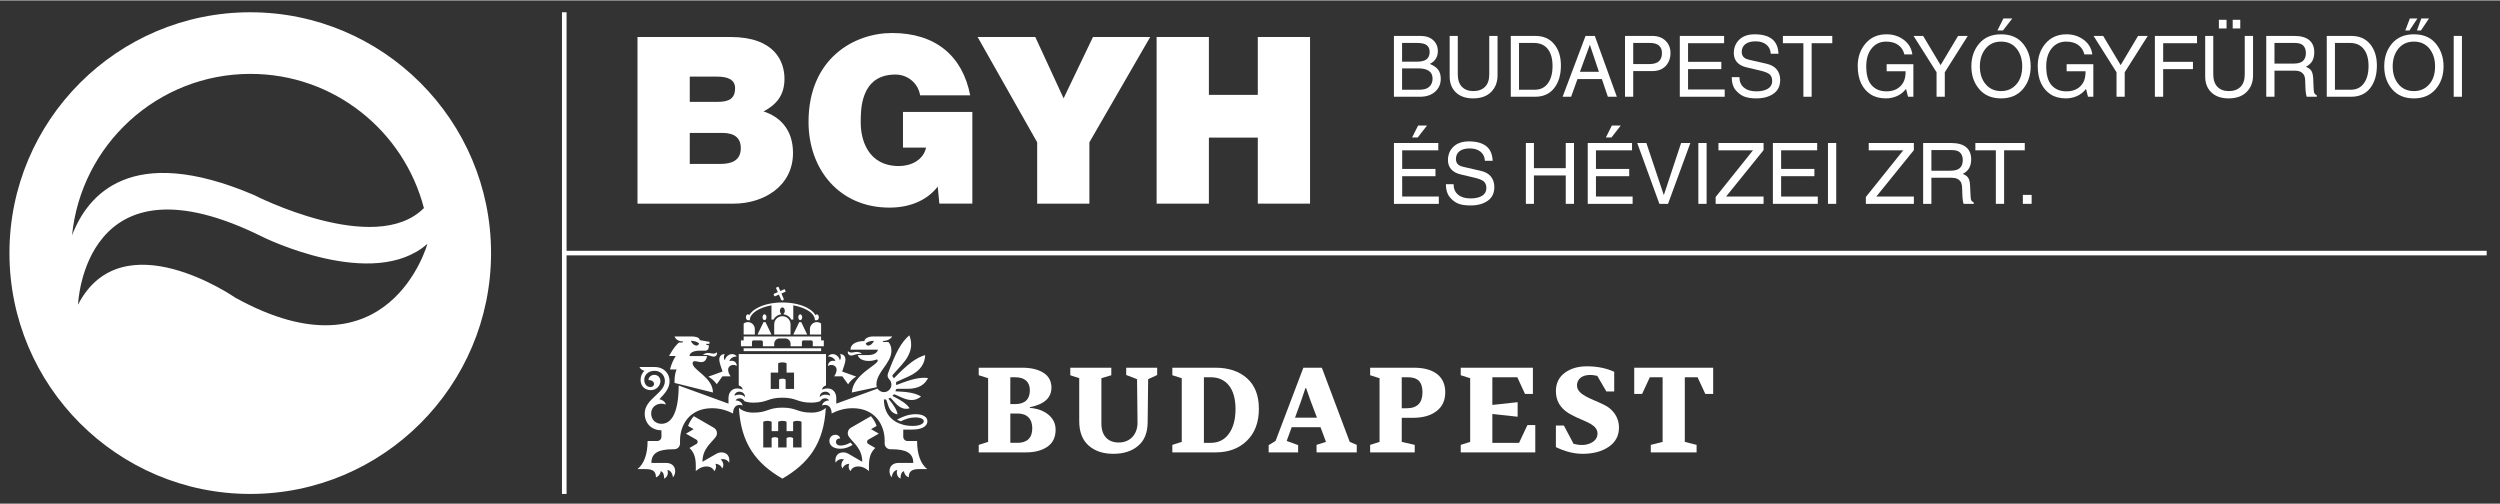 <?xml version="1.0" encoding="utf-8"?>
<!-- Generator: Adobe Illustrator 16.0.0, SVG Export Plug-In . SVG Version: 6.00 Build 0)  -->
<!DOCTYPE svg PUBLIC "-//W3C//DTD SVG 1.1//EN" "http://www.w3.org/Graphics/SVG/1.1/DTD/svg11.dtd">
<svg version="1.1" id="Layer_1" xmlns="http://www.w3.org/2000/svg" xmlns:xlink="http://www.w3.org/1999/xlink" x="0px" y="0px"
	 width="248px" height="50px" viewBox="0 0 279.231 56.208" enable-background="new 0 0 279.231 56.208"
	 xml:space="preserve">
<rect x="0" y="0" width="279.231" height="56.208" fill="#333333" stroke="none"/>
<g>
	<path fill="#FFFFFF" d="M155.693,3.969h2.984c0.584,0,1.049,0.158,1.402,0.476c0.346,0.317,0.518,0.726,0.518,1.231
		c0,0.306-0.07,0.585-0.229,0.838c-0.148,0.249-0.379,0.443-0.678,0.583c0.422,0.162,0.734,0.372,0.936,0.639
		c0.199,0.263,0.297,0.605,0.297,1.018c0,0.586-0.211,1.068-0.631,1.446c-0.424,0.373-0.986,0.562-1.678,0.562h-2.922V3.969z
		 M156.6,6.843h1.674c0.482,0,0.838-0.087,1.066-0.265c0.223-0.178,0.34-0.453,0.34-0.83c0-0.324-0.104-0.571-0.32-0.742
		c-0.217-0.169-0.57-0.253-1.078-0.253H156.6V6.843z M156.6,9.978h1.963c0.48,0,0.84-0.112,1.082-0.337
		c0.24-0.223,0.363-0.524,0.363-0.9c0-0.389-0.137-0.676-0.408-0.864c-0.266-0.189-0.66-0.284-1.186-0.284H156.6V9.978z"/>
	<path fill="#FFFFFF" d="M167.264,3.969v4.409c0,0.755-0.24,1.366-0.711,1.846c-0.48,0.479-1.15,0.721-2.025,0.721
		c-0.809,0-1.449-0.222-1.914-0.664c-0.465-0.443-0.697-1.037-0.697-1.777V3.969h0.906v4.275c0,0.625,0.156,1.097,0.467,1.413
		c0.314,0.315,0.736,0.472,1.262,0.472c0.559,0,0.996-0.157,1.313-0.472c0.316-0.316,0.473-0.78,0.473-1.394V3.969H167.264z"/>
	<path fill="#FFFFFF" d="M168.742,3.969h2.752c0.891,0,1.59,0.307,2.094,0.917c0.506,0.611,0.754,1.406,0.754,2.383
		c0,1.046-0.248,1.891-0.754,2.532c-0.504,0.645-1.217,0.961-2.129,0.961h-2.717V3.969z M169.662,9.978h1.773
		c0.619,0,1.105-0.24,1.451-0.712c0.346-0.471,0.521-1.119,0.521-1.934c0-0.813-0.176-1.442-0.525-1.892
		c-0.35-0.451-0.861-0.68-1.525-0.687h-1.695V9.978z"/>
	<path fill="#FFFFFF" d="M176.193,8.786l-0.711,1.976h-0.949l2.559-6.793h1.037l2.459,6.793h-1.002l-0.668-1.976H176.193z
		 M178.586,7.973l-1.002-2.993h-0.02l-1.096,2.993H178.586z"/>
	<path fill="#FFFFFF" d="M182.418,10.762H181.5V3.969h3.055c0.607,0,1.098,0.173,1.467,0.532c0.365,0.348,0.557,0.811,0.557,1.377
		c0,0.586-0.182,1.073-0.535,1.449c-0.361,0.379-0.854,0.566-1.488,0.566h-2.137V10.762z M182.418,7.109h1.828
		c0.461,0,0.807-0.104,1.037-0.304c0.229-0.203,0.344-0.508,0.344-0.919c0-0.365-0.104-0.644-0.332-0.841
		c-0.221-0.196-0.557-0.292-1.012-0.292h-1.865V7.109z"/>
	<polygon fill="#FFFFFF" points="192.635,10.762 187.621,10.762 187.621,3.969 192.57,3.969 192.57,4.782 188.543,4.782 
		188.543,6.862 192.258,6.862 192.258,7.677 188.543,7.677 188.543,9.95 192.635,9.95 	"/>
	<path fill="#FFFFFF" d="M197.777,5.958c-0.021-0.435-0.184-0.771-0.486-1.015c-0.301-0.247-0.701-0.37-1.199-0.37
		c-0.494,0-0.881,0.105-1.146,0.309c-0.273,0.203-0.408,0.501-0.408,0.885c0,0.206,0.061,0.385,0.182,0.532
		c0.117,0.149,0.324,0.256,0.625,0.328l1.941,0.443c0.518,0.114,0.912,0.33,1.168,0.651c0.252,0.316,0.379,0.708,0.379,1.167
		c0,0.669-0.248,1.183-0.744,1.531c-0.494,0.35-1.131,0.526-1.924,0.526c-0.598,0-1.07-0.08-1.418-0.233
		c-0.348-0.153-0.65-0.399-0.924-0.735c-0.268-0.336-0.402-0.805-0.402-1.409h0.859c0,0.507,0.17,0.896,0.502,1.17
		c0.34,0.282,0.795,0.42,1.379,0.42c0.559,0,0.996-0.101,1.307-0.299c0.314-0.198,0.469-0.481,0.469-0.846
		c0-0.336-0.092-0.582-0.277-0.747c-0.186-0.164-0.549-0.31-1.098-0.438l-1.463-0.343c-0.486-0.111-0.848-0.304-1.088-0.58
		c-0.242-0.276-0.359-0.617-0.359-1.018c0-0.608,0.205-1.112,0.615-1.507c0.412-0.395,0.982-0.593,1.719-0.593
		c0.834,0,1.48,0.176,1.928,0.523c0.449,0.345,0.693,0.895,0.73,1.648H197.777z"/>
	<polygon fill="#FFFFFF" points="201.424,4.782 199.135,4.782 199.135,3.97 204.652,3.97 204.652,4.782 202.346,4.782 
		202.346,10.762 201.424,10.762 	"/>
	<path fill="#FFFFFF" d="M210.727,7.129h2.982v3.633h-0.596l-0.225-0.878c-0.285,0.37-0.629,0.639-1.02,0.808
		c-0.393,0.167-0.803,0.252-1.217,0.252c-0.684,0-1.252-0.149-1.709-0.447c-0.461-0.298-0.816-0.708-1.068-1.231
		c-0.25-0.525-0.381-1.181-0.381-1.96c0-0.979,0.293-1.81,0.871-2.491c0.584-0.685,1.365-1.029,2.346-1.029
		c0.734,0,1.381,0.206,1.928,0.618c0.545,0.408,0.865,0.95,0.959,1.624h-0.895c-0.104-0.445-0.336-0.796-0.684-1.048
		c-0.348-0.253-0.793-0.378-1.354-0.378c-0.67,0-1.203,0.251-1.613,0.757c-0.408,0.499-0.607,1.168-0.607,1.999
		c0,0.962,0.199,1.669,0.607,2.121c0.4,0.453,0.953,0.679,1.654,0.679c0.453,0,0.838-0.092,1.156-0.27
		c0.318-0.183,0.557-0.426,0.727-0.738c0.174-0.307,0.256-0.721,0.256-1.235h-2.119V7.129z"/>
	<polygon fill="#FFFFFF" points="217.219,10.762 216.299,10.762 216.299,8.028 213.73,3.969 214.801,3.969 216.75,7.231 
		218.701,3.969 219.783,3.969 217.219,8.028 	"/>
	<path fill="#FFFFFF" d="M226.811,7.367c0,1.01-0.291,1.865-0.873,2.547c-0.592,0.687-1.4,1.031-2.43,1.031
		c-1.049,0-1.859-0.344-2.441-1.031c-0.586-0.682-0.881-1.537-0.881-2.547c0-1.019,0.295-1.87,0.881-2.552
		c0.582-0.685,1.393-1.028,2.441-1.028c1.063,0,1.877,0.349,2.449,1.046C226.527,5.53,226.811,6.375,226.811,7.367 M225.867,7.367
		c0-0.795-0.207-1.456-0.629-1.981c-0.42-0.52-0.998-0.783-1.73-0.783s-1.311,0.263-1.732,0.783
		c-0.426,0.525-0.639,1.186-0.639,1.981c0,0.818,0.215,1.482,0.646,1.994c0.43,0.515,1.008,0.768,1.725,0.768
		c0.695,0,1.268-0.249,1.701-0.75C225.648,8.882,225.867,8.209,225.867,7.367 M223.719,3.355h-0.621l0.668-1.335h0.994
		L223.719,3.355z"/>
	<path fill="#FFFFFF" d="M230.826,7.129h2.982v3.633h-0.596l-0.219-0.878c-0.293,0.37-0.631,0.639-1.021,0.808
		c-0.395,0.167-0.795,0.252-1.223,0.252c-0.678,0-1.252-0.149-1.707-0.447c-0.457-0.298-0.813-0.708-1.066-1.231
		c-0.25-0.525-0.377-1.181-0.377-1.96c0-0.979,0.289-1.81,0.867-2.491c0.584-0.685,1.365-1.029,2.348-1.029
		c0.736,0,1.375,0.206,1.924,0.618c0.549,0.408,0.865,0.95,0.953,1.624h-0.885c-0.105-0.445-0.332-0.796-0.682-1.048
		c-0.35-0.253-0.801-0.378-1.355-0.378c-0.664,0-1.207,0.251-1.613,0.757c-0.404,0.499-0.609,1.168-0.609,1.999
		c0,0.962,0.201,1.669,0.602,2.121c0.406,0.453,0.959,0.679,1.656,0.679c0.455,0,0.844-0.092,1.16-0.27
		c0.32-0.183,0.555-0.426,0.727-0.738c0.168-0.307,0.25-0.721,0.25-1.235h-2.115V7.129z"/>
	<polygon fill="#FFFFFF" points="237.314,10.762 236.4,10.762 236.4,8.028 233.836,3.969 234.91,3.969 236.861,7.231 238.803,3.969 
		239.885,3.969 237.314,8.028 	"/>
	<polygon fill="#FFFFFF" points="241.609,10.762 240.684,10.762 240.684,3.969 245.389,3.969 245.389,4.782 241.609,4.782 
		241.609,6.862 244.936,6.862 244.936,7.677 241.609,7.677 	"/>
	<path fill="#FFFFFF" d="M251.648,3.969v4.409c0,0.755-0.236,1.367-0.713,1.846c-0.477,0.48-1.15,0.721-2.025,0.721
		c-0.809,0-1.453-0.222-1.912-0.664c-0.467-0.441-0.695-1.036-0.695-1.776V3.969h0.902v4.276c0,0.625,0.16,1.096,0.471,1.413
		c0.316,0.314,0.729,0.472,1.252,0.472c0.566,0,1-0.158,1.318-0.472c0.316-0.317,0.475-0.78,0.475-1.395V3.969H251.648z
		 M248.688,3.132h-0.855V2.169h0.855V3.132z M250.221,3.132h-0.846V2.169h0.846V3.132z"/>
	<path fill="#FFFFFF" d="M254.041,10.762h-0.918V3.969h3.141c0.732,0,1.283,0.155,1.658,0.465c0.377,0.312,0.564,0.766,0.564,1.36
		c0,0.392-0.076,0.716-0.225,0.982c-0.15,0.258-0.393,0.474-0.711,0.644c0.277,0.103,0.475,0.248,0.6,0.426
		c0.123,0.189,0.195,0.472,0.215,0.854l0.057,1.268c0.008,0.208,0.041,0.359,0.102,0.441c0.063,0.086,0.143,0.152,0.25,0.201v0.152
		h-1.137c-0.055-0.168-0.1-0.426-0.127-0.772c-0.021-0.341-0.035-0.656-0.035-0.931c0-0.14-0.01-0.282-0.037-0.428
		c-0.023-0.144-0.08-0.275-0.16-0.39c-0.086-0.119-0.205-0.213-0.363-0.286c-0.16-0.07-0.377-0.109-0.65-0.109h-2.223V10.762z
		 M254.041,7.059h2.129c0.49,0,0.844-0.099,1.061-0.302c0.213-0.203,0.32-0.492,0.32-0.872c0-0.345-0.094-0.617-0.279-0.824
		c-0.18-0.204-0.5-0.308-0.953-0.308h-2.277V7.059z"/>
	<path fill="#FFFFFF" d="M259.881,3.969h2.754c0.891,0,1.588,0.307,2.094,0.917c0.498,0.611,0.752,1.406,0.752,2.383
		c0,1.046-0.254,1.891-0.752,2.532c-0.506,0.645-1.217,0.961-2.131,0.961h-2.717V3.969z M260.797,9.978h1.781
		c0.617,0,1.1-0.24,1.445-0.712c0.348-0.471,0.525-1.119,0.525-1.934c0-0.813-0.178-1.442-0.533-1.892
		c-0.35-0.451-0.855-0.68-1.518-0.687h-1.701V9.978z"/>
	<path fill="#FFFFFF" d="M272.926,7.367c0,1.01-0.295,1.865-0.881,2.547c-0.588,0.687-1.398,1.031-2.43,1.031
		c-1.041,0-1.861-0.344-2.441-1.031c-0.584-0.682-0.873-1.537-0.873-2.547c0-1.019,0.289-1.87,0.873-2.552
		c0.58-0.685,1.4-1.028,2.441-1.028c1.063,0,1.883,0.349,2.453,1.046C272.639,5.53,272.926,6.375,272.926,7.367 M271.98,7.367
		c0-0.795-0.213-1.456-0.629-1.981c-0.424-0.52-1.002-0.783-1.736-0.783c-0.727,0-1.305,0.263-1.732,0.783
		c-0.424,0.525-0.637,1.186-0.637,1.981c0,0.818,0.219,1.482,0.648,1.994c0.428,0.515,1.006,0.768,1.721,0.768
		c0.703,0,1.268-0.249,1.707-0.75C271.762,8.882,271.98,8.209,271.98,7.367 M268.656,3.355l0.506-1.335h0.846l-0.889,1.335H268.656z
		 M269.955,3.355l0.486-1.335h0.859l-0.895,1.335H269.955z"/>
	<rect x="274.061" y="3.967" fill="#FFFFFF" width="0.92" height="6.795"/>
	<path fill="#FFFFFF" d="M160.705,22.723h-5.012v-6.795h4.953v0.815h-4.033v2.079h3.719v0.812h-3.719v2.276h4.092V22.723z
		 M158.348,15.313h-0.629l0.674-1.336h0.994L158.348,15.313z"/>
	<path fill="#FFFFFF" d="M165.85,17.915c-0.02-0.429-0.182-0.769-0.479-1.012c-0.309-0.247-0.707-0.37-1.203-0.37
		c-0.5,0-0.881,0.104-1.148,0.308c-0.271,0.206-0.404,0.5-0.404,0.887c0,0.206,0.063,0.384,0.174,0.534
		c0.117,0.145,0.332,0.254,0.631,0.323l1.939,0.446c0.527,0.113,0.916,0.329,1.166,0.651c0.252,0.317,0.379,0.708,0.379,1.165
		c0,0.673-0.244,1.185-0.738,1.533c-0.492,0.349-1.135,0.523-1.922,0.523c-0.602,0-1.074-0.074-1.424-0.228
		c-0.35-0.156-0.652-0.402-0.922-0.737c-0.266-0.336-0.402-0.806-0.402-1.408h0.857c0,0.502,0.17,0.895,0.504,1.173
		c0.338,0.276,0.793,0.416,1.375,0.416c0.563,0,0.998-0.1,1.311-0.298c0.314-0.199,0.471-0.481,0.471-0.849
		c0-0.333-0.096-0.58-0.281-0.745c-0.184-0.165-0.547-0.312-1.092-0.436l-1.463-0.346c-0.488-0.11-0.85-0.305-1.09-0.58
		c-0.242-0.276-0.365-0.614-0.365-1.02c0-0.607,0.205-1.11,0.615-1.506c0.414-0.393,0.99-0.59,1.723-0.59
		c0.832,0,1.477,0.172,1.926,0.522c0.453,0.344,0.699,0.894,0.729,1.644H165.85z"/>
	<polygon fill="#FFFFFF" points="175.805,22.723 174.883,22.723 174.883,19.553 171.328,19.553 171.328,22.723 170.428,22.723 
		170.428,15.928 171.328,15.928 171.328,18.739 174.883,18.739 174.883,15.928 175.805,15.928 	"/>
	<path fill="#FFFFFF" d="M182.352,22.723h-5.014v-6.795h4.947v0.815h-4.029v2.079h3.715v0.812h-3.715v2.276h4.096V22.723z
		 M179.986,15.313h-0.623l0.668-1.336h0.994L179.986,15.313z"/>
	<polygon fill="#FFFFFF" points="187.766,15.93 188.799,15.93 186.307,22.723 185.342,22.723 182.867,15.93 183.887,15.93 
		185.826,21.723 185.846,21.723 	"/>
	<rect x="189.693" y="15.929" fill="#FFFFFF" width="0.922" height="6.794"/>
	<polygon fill="#FFFFFF" points="196.977,22.723 191.625,22.723 191.625,21.957 195.795,16.743 191.939,16.743 191.939,15.928 
		196.977,15.928 196.977,16.725 192.789,21.91 196.977,21.91 	"/>
	<polygon fill="#FFFFFF" points="203.033,22.723 198.018,22.723 198.018,15.928 202.965,15.928 202.965,16.743 198.938,16.743 
		198.938,18.822 202.654,18.822 202.654,19.634 198.938,19.634 198.938,21.91 203.033,21.91 	"/>
	<rect x="204.17" y="15.929" fill="#FFFFFF" width="0.922" height="6.794"/>
	<polygon fill="#FFFFFF" points="213.764,22.723 208.402,22.723 208.402,21.957 212.58,16.743 208.723,16.743 208.723,15.928 
		213.764,15.928 213.764,16.725 209.57,21.91 213.764,21.91 	"/>
	<path fill="#FFFFFF" d="M215.721,22.723h-0.922v-6.794h3.145c0.727,0,1.281,0.155,1.658,0.466c0.375,0.313,0.564,0.769,0.564,1.36
		c0,0.387-0.08,0.719-0.229,0.979c-0.148,0.264-0.389,0.476-0.711,0.648c0.277,0.102,0.477,0.244,0.602,0.429
		c0.125,0.183,0.193,0.466,0.213,0.852l0.063,1.266c0.002,0.209,0.037,0.358,0.098,0.443c0.063,0.082,0.143,0.147,0.25,0.198v0.153
		h-1.137c-0.055-0.169-0.102-0.428-0.123-0.771c-0.023-0.346-0.037-0.656-0.037-0.936c0-0.138-0.01-0.277-0.039-0.424
		c-0.021-0.142-0.076-0.276-0.162-0.392c-0.084-0.119-0.201-0.211-0.363-0.285c-0.16-0.068-0.373-0.108-0.646-0.108h-2.223V22.723z
		 M215.721,19.022h2.123c0.496,0,0.852-0.102,1.063-0.303c0.211-0.201,0.32-0.491,0.32-0.875c0-0.343-0.088-0.615-0.277-0.822
		c-0.184-0.203-0.496-0.306-0.953-0.306h-2.275V19.022z"/>
	<polygon fill="#FFFFFF" points="222.922,16.743 220.633,16.743 220.633,15.93 226.152,15.93 226.152,16.743 223.844,16.743 
		223.844,22.723 222.922,22.723 	"/>
	<rect x="225.938" y="21.723" fill="#FFFFFF" width="0.98" height="1"/>
	<path fill="#FFFFFF" d="M71.204,4.087h10.371c4.99,0,6.045,2.769,6.045,4.662c0,1.882-0.928,2.9-2.334,3.654
		c1.699,0.546,3.287,1.906,3.287,4.64c0,3.732-3.313,5.658-6.628,5.658H71.204V4.087z M77.041,11.333h3.077
		c1.247,0,1.986-0.314,1.986-1.534c0-0.937-0.793-1.284-1.986-1.284h-3.077V11.333z M77.041,18.266h3.421
		c1.193,0,2.28-0.339,2.28-1.768c0-1.121-0.69-1.696-2.046-1.696h-3.655V18.266z"/>
	<path fill="#FFFFFF" d="M104.738,20.799c-1.305,1.662-3.299,2.345-5.395,2.345c-5.594,0-9.036-4.269-9.036-9.574
		c0-7.083,5.092-9.927,9.331-9.927c4.854,0,7.877,2.557,8.725,6.963h-5.592c-0.218-1.358-1.385-2.324-2.76-2.324
		c-4.009,0-3.873,4.146-3.873,5.422c0,1.751,0.743,4.799,4.268,4.799c1.356,0,2.734-0.675,3.027-2.06h-2.576v-3.986h7.746V22.7
		h-3.684L104.738,20.799z"/>
	<polygon fill="#FFFFFF" points="115.844,15.85 109.191,4.087 115.634,4.087 118.796,10.939 122.078,4.087 128.469,4.087 
		121.676,15.85 121.676,22.701 115.844,22.701 	"/>
	<polygon fill="#FFFFFF" points="129.186,4.087 135.024,4.087 135.024,10.552 140.486,10.552 140.486,4.087 146.322,4.087 
		146.322,22.7 140.486,22.7 140.486,15.324 135.024,15.324 135.024,22.7 129.186,22.7 	"/>
	<path fill="#FFFFFF" d="M27.951,1.326c-14.84,0-26.896,12.065-26.896,26.892c0,14.837,12.056,26.907,26.896,26.907
		c14.833,0,26.895-12.07,26.895-26.907C54.846,13.391,42.784,1.326,27.951,1.326 M27.977,8.208c9.324,0,17.133,6.369,19.371,14.988
		c-5.461,5.491-19.021-1.476-19.021-1.476c-13.685-5.822-18.552-0.018-20.28,4.521C9.051,16.117,17.593,8.208,27.977,8.208
		 M26.274,33.2c0,0-12.631-8.765-17.556,0.782c0,0,0.607-17.544,20.663-7.544c0,0,12.317,6.095,18.358,0.75
		C47.74,27.188,43.474,42.718,26.274,33.2"/>
	<path fill="#FFFFFF" d="M115.028,45.435v0.08c0.868,0.066,1.572,0.334,2.09,0.771c0.52,0.441,0.786,0.988,0.786,1.666
		c0,0.838-0.306,1.479-0.921,1.904c-0.609,0.416-1.396,0.627-2.368,0.627h-5.299v-0.838l1.05-0.334v-7.113l-1.05-0.332v-0.838h4.885
		c0.947,0,1.73,0.186,2.332,0.557c0.599,0.375,0.905,0.934,0.905,1.666C117.438,44.384,116.641,45.117,115.028,45.435
		 M113.403,45.089c1.055,0,1.625-0.533,1.625-1.529c0-0.947-0.57-1.467-1.625-1.467h-0.559v2.996H113.403z M112.845,46.142v3.275
		h0.813c1.065,0,1.639-0.559,1.639-1.625c0-1.051-0.586-1.65-1.639-1.65H112.845z"/>
	<path fill="#FFFFFF" d="M119.542,41.867v-0.838h4.583v0.838l-1.108,0.332v5.063c0,1.346,0.72,2.119,1.933,2.119
		c1.279,0,2.116-0.908,2.104-2.252L127,42.306l-1.211-0.465v-0.813h3.459v0.813l-1.008,0.465l-0.056,4.822
		c-0.011,1.172-0.371,2.049-1.078,2.635c-0.694,0.586-1.61,0.879-2.757,0.879c-1.146,0-2.067-0.305-2.769-0.93
		c-0.694-0.629-1.039-1.533-1.039-2.717v-4.797L119.542,41.867z"/>
	<path fill="#FFFFFF" d="M130.942,50.484v-0.84l1.051-0.332v-7.113l-1.051-0.332v-0.84h4.819c1.48,0,2.649,0.4,3.528,1.186
		c0.882,0.787,1.319,1.918,1.319,3.408c0,1.508-0.451,2.705-1.345,3.568c-0.891,0.869-2.053,1.295-3.503,1.295H130.942z
		 M135.229,49.419c0.854,0,1.534-0.336,2.026-1.014s0.744-1.611,0.744-2.77c0-2.293-1.052-3.543-2.771-3.543h-0.76v7.326H135.229z"
		/>
	<path fill="#FFFFFF" d="M144.271,47.671l-0.559,1.535l1.279,0.465v0.813h-3.291v-0.813l0.771-0.465l3.105-8.178h2.064l3.115,8.283
		l0.785,0.332v0.84h-4.49v-0.84l1.053-0.332l-0.611-1.641H144.271z M147.096,46.609l-0.732-1.934l-0.48-1.369h-0.08l-0.465,1.383
		l-0.695,1.92H147.096z"/>
	<path fill="#FFFFFF" d="M154.086,42.199l-1.051-0.332v-0.838h4.93c2.09,0,3.459,0.904,3.459,2.729c0,0.932-0.33,1.639-0.998,2.131
		c-0.652,0.494-1.52,0.732-2.596,0.732h-1.266v2.691l1.449,0.332v0.84h-4.979v-0.84l1.051-0.332V42.199z M157.109,45.556
		c1.186,0,1.771-0.6,1.771-1.783c0-1.158-0.52-1.68-1.639-1.68h-0.678v3.463H157.109z"/>
	<polygon fill="#FFFFFF" points="163.154,49.644 164.207,49.312 164.207,42.199 163.154,41.867 163.154,41.029 171.213,41.029 
		171.213,43.957 170.334,43.957 169.471,42.093 166.684,42.093 166.684,45.183 169.508,44.876 169.508,46.501 166.684,46.197 
		166.684,49.417 169.668,49.417 170.6,47.435 171.479,47.435 171.479,50.484 163.154,50.484 	"/>
	<path fill="#FFFFFF" d="M173.781,47.486h0.893l1.08,2.037c0.742,0.201,1.369,0.174,1.891-0.066c0.518-0.238,0.785-0.598,0.785-1.09
		c-0.016-0.934-1.16-1.252-2.33-1.787c-0.799-0.383-1.506-0.744-1.973-1.543c-0.225-0.4-0.346-0.865-0.346-1.385
		c0-0.879,0.332-1.561,0.986-2.053c0.666-0.49,1.49-0.73,2.477-0.73c1.131,0,2.145,0.199,3.051,0.611v2.197h-0.877l-1.016-1.744
		c-1.371-0.32-2.262,0.174-2.262,1.078c0,1.08,1.705,1.492,3.023,2.158c0.916,0.439,1.664,1.318,1.664,2.543
		c0,0.918-0.389,1.639-1.158,2.158c-0.762,0.52-1.734,0.771-2.906,0.771c-0.969,0-1.955-0.252-2.982-0.746V47.486z"/>
	<polygon fill="#FFFFFF" points="191.348,41.029 191.348,43.957 190.471,43.957 189.604,42.091 188.18,42.091 188.18,49.312 
		189.496,49.646 189.496,50.484 184.381,50.484 184.381,49.646 185.701,49.312 185.701,42.091 184.275,42.091 183.41,43.957 
		182.531,43.957 182.531,41.029 	"/>
	<path fill="#FFFFFF" d="M90.155,37.318l-0.664-1.385h-0.22l-0.667,1.385H90.155z M87.386,35.273c-0.505,0-0.914,0.408-0.914,0.912
		v1.133h1.826v-1.133C88.298,35.681,87.89,35.273,87.386,35.273 M85.607,35.388c0-0.182-0.096-0.328-0.218-0.328
		c-0.118,0-0.218,0.146-0.218,0.328c0,0.184,0.1,0.328,0.218,0.328C85.512,35.716,85.607,35.572,85.607,35.388 M89.599,35.392
		c0-0.18-0.098-0.326-0.219-0.326c-0.119,0-0.219,0.146-0.219,0.326s0.1,0.324,0.219,0.324
		C89.501,35.716,89.599,35.572,89.599,35.392 M86.166,37.318L85.5,35.933h-0.221l-0.667,1.385H86.166z M95.065,39.669
		c0.295,0,0.438-0.182,0.96-0.182h0.233v-0.014c-0.117-0.117-0.32-0.213-0.553-0.213c-0.228,0-0.393,0.072-0.619,0.072
		c-0.166,0-0.309-0.07-0.372-0.156C94.628,39.429,94.817,39.669,95.065,39.669 M97.03,39.611h-1.229
		c0.126,0.465,0.67,0.658,1.229,0.658c0.319,0,0.607-0.059,0.854-0.154c0.076-0.027,0.154,0.027,0.154,0.104
		c0,0.527-2.789,1.572-2.896,3.578l2.794-0.598c-0.028-0.08-0.047-0.182-0.047-0.283c0-1.426,1.675-2.365,1.675-3.791
		c0-0.463-0.145-0.75-0.337-0.967h-0.476c-0.1,0-0.159-0.037-0.159-0.115c0.774,0,1.065-0.508,1.065-0.508h-2.109
		c-0.653,0-0.995,0.285-0.995,0.514c-1.041,0-1.56,0.418-1.56,0.959h3.057C98.05,39.257,97.684,39.611,97.03,39.611 M96.968,38.554
		c-0.176,0-0.264-0.158-0.264-0.256c0.158-0.133,0.479-0.279,0.902-0.279C97.53,38.275,97.241,38.554,96.968,38.554 M86.44,32.935
		c0.038,0.084,0.087,0.129,0.087,0.129l0.469-0.203l0.25,0.566c0.022,0.055,0.078,0.094,0.14,0.094c0.084,0,0.151-0.068,0.151-0.152
		c0-0.021-0.004-0.041-0.014-0.061l-0.246-0.57l0.469-0.203c0,0,0-0.07-0.037-0.15c-0.031-0.082-0.084-0.131-0.084-0.131
		l-0.469,0.205l-0.207-0.471c0,0-0.066,0-0.147,0.039c-0.083,0.036-0.13,0.088-0.13,0.088l0.205,0.465l-0.469,0.207
		C86.408,32.786,86.408,32.853,86.44,32.935 M92.478,40.83c0.071-0.057,0.207-0.113,0.372-0.113c0.349,0,0.593,0.236,0.593,0.533
		c0,0.266-0.107,0.473-0.267,0.736h0.903l0.646,0.893c0.231-0.332,0.506-0.629,0.908-0.865l-1.568-0.559
		c0.136-0.395,0.365-1.033,0.365-1.311c0-0.439-0.263-0.639-0.613-0.639c0.151,0.215,0.119,0.525-0.011,0.699
		c-0.098-0.439-0.453-0.699-0.807-0.699c-0.227,0-0.432,0.121-0.521,0.264c0.339,0,0.738,0.186,0.826,0.514
		c-0.051-0.02-0.184-0.031-0.277-0.031C92.792,40.251,92.478,40.423,92.478,40.83 M83.532,35.716h0.219
		c0-0.256,0.09-0.447,0.269-0.656c0.179-0.211,0.435-0.402,0.769-0.564c0.394-0.197,0.866-0.344,1.378-0.436v1.592h0.219
		c0.172-0.318,0.49-0.543,0.863-0.592v-0.057c-0.082-0.068-0.137-0.189-0.137-0.334c0-0.211,0.121-0.381,0.274-0.381
		c0.149,0,0.272,0.17,0.272,0.381c0,0.145-0.055,0.266-0.137,0.334v0.057c0.374,0.049,0.695,0.273,0.863,0.592h0.22V34.06
		c0.514,0.092,0.985,0.238,1.379,0.436c0.331,0.162,0.59,0.354,0.77,0.564c0.174,0.209,0.265,0.426,0.265,0.656h0.222
		c0.12,0,0.219-0.145,0.219-0.324s-0.099-0.326-0.219-0.326c-0.061,0-0.111,0.035-0.154,0.092c-0.18-0.326-0.522-0.617-1.002-0.859
		c-0.726-0.363-1.681-0.559-2.697-0.559s-1.976,0.195-2.695,0.559c-0.484,0.238-0.822,0.531-1.007,0.857
		c-0.037-0.059-0.092-0.096-0.151-0.096c-0.121,0-0.22,0.146-0.22,0.328C83.313,35.572,83.411,35.716,83.532,35.716 M90.462,36.712
		v0.605h1.248v-1.223c-0.129-0.1-0.293-0.162-0.471-0.162C90.81,35.933,90.462,36.283,90.462,36.712 M80.566,50.484
		c-0.185,0-0.388,0.057-0.599,0.182c-0.447,0.254-1.508,0.869-1.508,0.869c0-1.443,0.961-2.078,1.482-2.779
		c0.248-0.334,0.152-0.814-0.212-1.025l-2.235-1.291c-0.265,0.285-0.524,0.744-0.641,1.09l0.626,0.359l-0.866,0.502l1.166,0.668
		c0.188,0.111,0.188,0.381,0,0.488l-0.77,0.445c0.449,0.424,0.706,0.973,0.706,1.949v0.635c0,0,0.521-0.521,1.168-0.521
		c0.446,0,0.718,0.164,0.896,0.521c0.211-0.229,0.26-0.549,0.127-0.814c0.377,0,0.676,0.256,0.754,0.525
		c0.088-0.119,0.131-0.252,0.131-0.377c0-0.27-0.135-0.514-0.295-0.635c0.386-0.139,0.791,0.076,0.937,0.365
		c0.021-0.072,0.028-0.174,0.028-0.25C81.462,50.884,81.185,50.484,80.566,50.484 M87.386,45.486c-1.625,0-1.625,0.557-3.248,0.557
		c-0.743,0-1.273-0.23-1.605-0.537c0.213,3.998,1.941,6.225,4.854,7.908c2.912-1.684,4.638-3.91,4.85-7.908
		c-0.33,0.307-0.859,0.537-1.602,0.537C89.011,46.042,89.011,45.486,87.386,45.486 M89.522,49.933h-0.938v-1.041
		c0,0-0.104-0.105-0.365-0.105c-0.26,0-0.365,0.105-0.365,0.105v1.041h-0.939v-1.041c0,0-0.104-0.105-0.362-0.105
		c-0.261,0-0.366,0.105-0.366,0.105v1.041h-0.938v-2.867c0,0,0.153-0.104,0.469-0.104c0.314,0,0.469,0.104,0.469,0.104v1.045h0.729
		v-1.045c0,0,0.158-0.104,0.472-0.104s0.468,0.104,0.468,0.104v1.045h0.73v-1.045c0,0,0.157-0.104,0.469-0.104
		c0.313,0,0.47,0.104,0.47,0.104V49.933z M93.854,50.076c0.534,0,0.896-0.154,1.383-0.424l-0.244-0.266
		c-0.41,0.225-0.713,0.336-1.139,0.336c-0.292,0-0.48-0.162-0.48-0.4c0-0.264,0.19-0.4,0.48-0.4
		c-0.068-0.223-0.236-0.404-0.533-0.404c-0.406,0-0.684,0.291-0.684,0.689C92.638,49.687,93.056,50.076,93.854,50.076 M74.9,40.99
		c-0.017,0.061-0.062,0.234-0.062,0.234h0.736c-0.149,0.295-0.234,0.824-0.234,1.27v0.232l4.291,1.07
		c0-1.686-2.271-2.502-2.271-3.256c0-0.156,0.081-0.244,0.252-0.244c0.207,0,0.442,0.105,0.717,0.105
		c0.385,0,0.578-0.281,0.651-0.676h-1.97c0-0.313,0.363-0.602,1.137-0.602h0.645c0.188,0,0.314-0.123,0.346-0.287l0.053-0.301
		l-0.214-0.039c-0.065-0.01-0.112-0.07-0.112-0.135h0.356l0.04-0.223l-1.104-0.193c0-0.166-0.183-0.412-0.99-0.412h-1.826
		c0,0,0.167,0.564,0.951,0.564c0,0.08-0.058,0.119-0.156,0.119h-0.313c-0.332,0.314-0.613,0.658-0.966,1.27
		c-0.03,0.059-0.133,0.232-0.133,0.232h0.747C75.202,40.138,74.984,40.673,74.9,40.99 M78.069,38.298
		c0,0.098-0.089,0.256-0.268,0.256c-0.271,0-0.559-0.279-0.637-0.535C77.585,38.019,77.909,38.166,78.069,38.298 M96.989,49.058
		l1.168-0.668l-0.867-0.502l0.625-0.359c-0.116-0.346-0.377-0.805-0.639-1.09l-2.238,1.291c-0.361,0.211-0.459,0.691-0.209,1.025
		c0.521,0.701,1.479,1.336,1.479,2.779c0,0-1.058-0.615-1.503-0.869c-0.212-0.125-0.417-0.182-0.604-0.182
		c-0.615,0-0.894,0.4-0.894,0.906c0,0.076,0.006,0.178,0.026,0.25c0.146-0.289,0.552-0.504,0.938-0.365
		c-0.159,0.121-0.293,0.365-0.293,0.635c0,0.125,0.041,0.258,0.125,0.377c0.083-0.27,0.379-0.525,0.757-0.525
		c-0.133,0.266-0.082,0.586,0.127,0.814c0.176-0.357,0.449-0.521,0.895-0.521c0.65,0,1.173,0.521,1.173,0.521v-0.635
		c0-0.977,0.254-1.525,0.705-1.949l-0.772-0.445C96.802,49.439,96.802,49.169,96.989,49.058 M83.061,39.177h8.653v-0.326h-8.653
		V39.177z M83.989,38.158c0-0.102,0.08-0.184,0.184-0.184h0.852c0.099,0,0.183,0.082,0.183,0.184v0.473h1.265v-0.281
		c0-0.326,0.267-0.594,0.594-0.594h0.638c0.33,0,0.595,0.268,0.595,0.594v0.281h1.266v-0.473c0-0.102,0.082-0.184,0.186-0.184H90.6
		c0.099,0,0.183,0.082,0.183,0.184v0.473h1.231v-0.656H91.71v-0.439h-8.649v0.439h-0.305v0.656h1.233V38.158z M78.523,39.591v0.01
		h0.231c0.523,0,0.662,0.188,0.961,0.188c0.248,0,0.438-0.246,0.351-0.496c-0.065,0.09-0.204,0.158-0.375,0.158
		c-0.225,0-0.388-0.074-0.616-0.074C78.842,39.376,78.64,39.472,78.523,39.591 M84.307,36.712c0-0.43-0.347-0.779-0.774-0.779
		c-0.18,0-0.344,0.063-0.472,0.162v1.223h1.246V36.712z M79.114,42.023c0.397,0.223,0.688,0.498,0.942,0.842l0.638-0.879h0.903
		c-0.164-0.264-0.269-0.471-0.269-0.736c0-0.297,0.244-0.533,0.588-0.533c0.166,0,0.302,0.057,0.375,0.113
		c0-0.406-0.314-0.578-0.547-0.578c-0.094,0-0.228,0.012-0.276,0.031c0.087-0.328,0.483-0.514,0.823-0.514
		c-0.09-0.143-0.297-0.264-0.519-0.264c-0.356,0-0.714,0.26-0.812,0.699c-0.127-0.174-0.158-0.484-0.006-0.699
		c-0.351,0-0.615,0.199-0.615,0.639c0,0.277,0.229,0.916,0.365,1.311L79.114,42.023z M101.847,47.939
		c1.378,0,1.737-0.529,1.737-0.936c0-0.469-0.484-0.785-1.305-0.785c-0.791,0-1.451,0.264-2.08,0.6c-0.002,0-0.002,0-0.004,0.004
		c0.127,0.072,0.264,0.139,0.411,0.195c0.502-0.256,1.029-0.438,1.613-0.438c0.657,0,0.961,0.201,0.961,0.424
		c0,0.287-0.463,0.525-1.226,0.525c-0.414,0-0.754-0.043-1.064-0.127c-1.25-0.334-2.159-1.229-2.163-2.83
		c0.044,0,0.089-0.004,0.132-0.006c0.07-0.006,0.134,0.033,0.155,0.1c0.074,0.232,0.146,0.449,0.17,0.52
		c0.236,0.736,0.631,0.982,1.067,1.049c-0.086-0.467-0.337-0.932-1.025-1.752l0.132-0.074c0.049-0.025,0.113-0.016,0.149,0.025
		c0.206,0.229,0.407,0.451,0.468,0.518c0.599,0.666,1.136,0.748,1.625,0.607c-0.312-0.455-0.804-0.826-1.93-1.383
		c0.041-0.039,0.08-0.08,0.113-0.125c0.037-0.047,0.098-0.064,0.155-0.039c0.357,0.158,0.713,0.318,0.82,0.365
		c1,0.445,1.633,0.268,2.113-0.131c-0.575-0.354-1.315-0.523-2.863-0.586c0.021-0.055,0.04-0.109,0.054-0.17s0.07-0.104,0.134-0.104
		h1.148c1.345,0,1.97-0.518,2.311-1.205c-0.834-0.105-1.752,0.07-3.546,0.789c-0.006-0.072-0.016-0.137-0.027-0.205
		c-0.019-0.07,0.021-0.148,0.089-0.178c0.537-0.24,1.08-0.48,1.246-0.553c1.455-0.648,1.879-1.51,1.916-2.418
		c-0.959,0.283-1.875,0.926-3.489,2.594c-0.039-0.055-0.079-0.107-0.122-0.156c-0.063-0.068-0.063-0.174,0-0.242
		c0.429-0.479,0.861-0.959,0.993-1.104c1.176-1.305,1.218-2.369,0.851-3.299c-0.851,0.727-1.491,1.805-2.392,4.271
		c-0.08,0.225-0.027,0.473,0.142,0.637c0.155,0.152,0.249,0.363,0.249,0.598c0,0.465-0.376,0.84-0.838,0.84
		c-0.273,0-0.557-0.143-0.715-0.393l-4.607,1.68v-0.615c0-0.67-0.408-1.082-0.959-1.082c-0.265,0-0.449,0.053-0.623,0.139
		c0-0.219,0.187-0.412,0.435-0.475v-3.504h-9.746v3.504c0.249,0.063,0.435,0.256,0.435,0.475c-0.17-0.086-0.355-0.139-0.619-0.139
		c-0.554,0-0.961,0.412-0.961,1.082v0.615l-5.562-2.025c0,2.164-0.437,4.277-1.924,4.277c-0.672,0-1.151-0.477-1.151-1.154
		c0-0.631,0.474-1.092,1.151-1.092c0.183,0,0.35,0.035,0.489,0.094c-0.078-0.303-0.365-0.531-0.725-0.596
		c0.551-0.578,1.141-1.176,1.141-2.021c0-0.828-0.603-1.574-1.673-1.574h-1.687c0.103,0.238,0.344,0.383,0.553,0.416
		c-0.267,0.252-0.43,0.604-0.43,1.016c0,0.732,0.518,1.152,1.13,1.152c0.717,0,1.086-0.578,1.086-1.01
		c0-0.396-0.277-0.699-0.689-0.699c-0.396,0-0.646,0.314-0.646,0.582c0.402,0,0.617,0.191,0.617,0.438
		c0,0.211-0.184,0.34-0.391,0.34c-0.396,0-0.695-0.314-0.695-0.803c0-0.584,0.478-1.008,1.152-1.008c0.642,0,1.151,0.463,1.151,1.15
		c0,1.363-2.254,1.973-2.254,3.615c0,1.086,0.747,1.877,1.87,1.877v0.727c0,0.26-0.213,0.471-0.473,0.471h-1.074
		c0,1.518-0.424,2.572-1.129,3.137h0.912c0.836,0,1.148,0.27,1.148,0.918c0.295-0.09,0.526-0.408,0.526-0.689
		c0.299,0.086,0.392,0.395,0.392,0.834c0.419-0.186,0.483-0.701,0.362-0.961c0.299,0,0.576,0.359,0.615,0.816
		c0.162-0.152,0.254-0.418,0.254-0.686c0-0.551-0.375-0.924-1.035-0.924h-1.621c0-1.098,0.772-1.525,2.443-1.525h0.112
		c0.353,0,0.642-0.287,0.642-0.637v-0.334c0-1.695,1.02-3.613,3.584-3.613c0.978,0,1.761,0.295,2.338,0.59
		c0-0.621,0.306-0.959,0.73-0.959c0.104,0,0.223,0.018,0.325,0.078c0-0.297-0.341-0.574-0.767-0.574
		c0.033-0.105,0.201-0.242,0.451-0.242c0.217,0,0.394,0.09,0.545,0.328c0.271,0.1,0.595,0.158,0.975,0.158
		c1.623,0,1.623-0.555,3.248-0.555s1.625,0.555,3.248,0.555c0.377,0,0.701-0.059,0.971-0.158c0.152-0.238,0.331-0.328,0.549-0.328
		c0.247,0,0.416,0.137,0.445,0.242c-0.418,0-0.766,0.277-0.766,0.574c0.108-0.061,0.221-0.078,0.33-0.078
		c0.424,0,0.729,0.338,0.729,0.959c0.577-0.295,1.359-0.59,2.338-0.59c2.564,0,3.584,1.918,3.584,3.613v0.334
		c0,0.35,0.289,0.637,0.643,0.637h0.112c1.672,0,2.44,0.428,2.44,1.525h-1.62c-0.662,0-1.033,0.373-1.033,0.924
		c0,0.268,0.093,0.533,0.252,0.686c0.038-0.457,0.317-0.816,0.618-0.816c-0.121,0.26-0.058,0.775,0.358,0.961
		c0-0.439,0.095-0.748,0.394-0.834c0,0.281,0.228,0.6,0.526,0.689c0-0.648,0.313-0.918,1.148-0.918h0.913
		c-0.709-0.564-1.131-1.619-1.131-3.137h-1.075c-0.258,0-0.469-0.211-0.469-0.471v-0.805H101.847z M82.563,44.037
		c-0.171,0-0.363,0.039-0.521,0.117c0-0.227,0.224-0.451,0.527-0.451c0.362,0,0.647,0.227,0.647,0.605
		C83.036,44.117,82.821,44.037,82.563,44.037 M88.688,43.4h-0.939v-1.047c0,0-0.102-0.102-0.362-0.102
		c-0.265,0-0.366,0.102-0.366,0.102V43.4h-0.936v-1.824h0.83v-1.045c0,0,0.158-0.104,0.472-0.104s0.468,0.104,0.468,0.104v1.045
		h0.834V43.4z M92.21,44.037c-0.262,0-0.477,0.08-0.655,0.271c0-0.379,0.282-0.605,0.647-0.605c0.301,0,0.527,0.225,0.527,0.451
		C92.569,44.076,92.374,44.037,92.21,44.037"/>
	<rect x="63.023" y="27.968" fill="#FFFFFF" width="214.719" height="0.511"/>
	<rect x="62.768" y="1.326" fill="#FFFFFF" width="0.513" height="53.799"/>
</g>
</svg>

